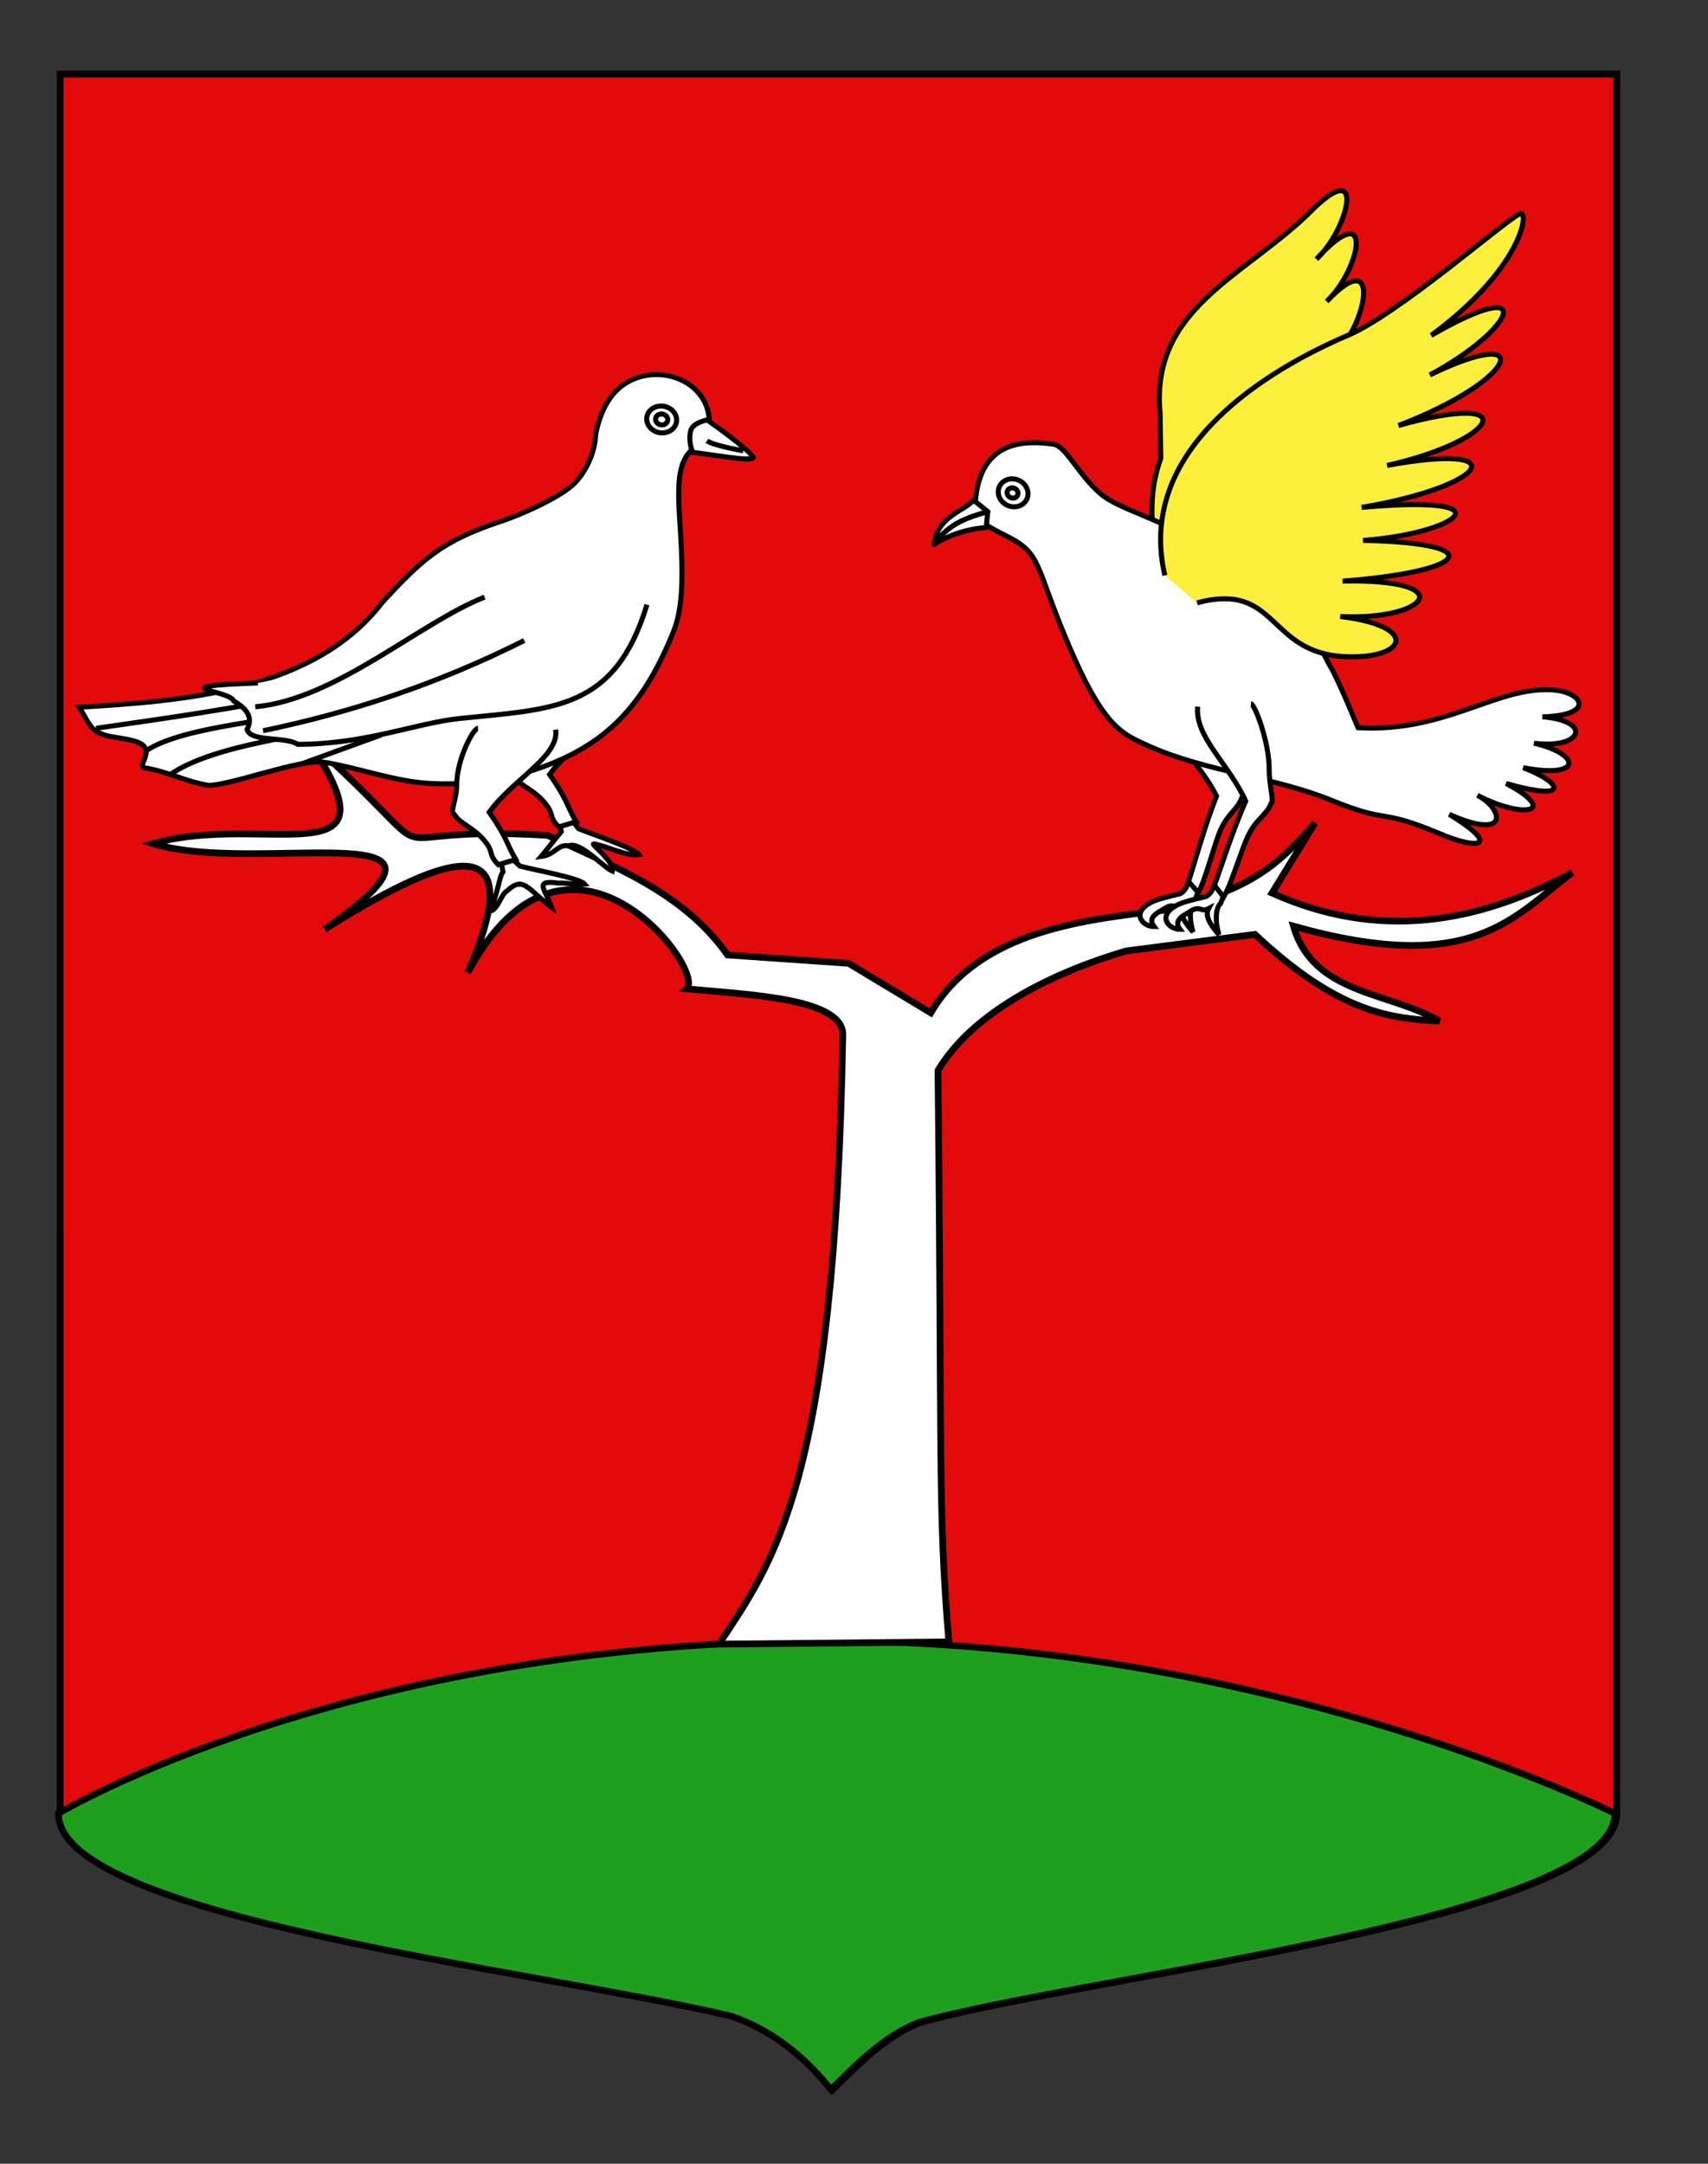 <?xml version="1.0" encoding="utf-8"?>
<!-- Generator: Adobe Illustrator 15.1.0, SVG Export Plug-In . SVG Version: 6.00 Build 0)  -->
<!DOCTYPE svg PUBLIC "-//W3C//DTD SVG 1.1//EN" "http://www.w3.org/Graphics/SVG/1.1/DTD/svg11.dtd">
<svg version="1.1" id="Layer_1" xmlns="http://www.w3.org/2000/svg" xmlns:xlink="http://www.w3.org/1999/xlink" x="0px" y="0px"
	 width="255.118px" height="323.148px" viewBox="0 0 255.118 323.148" enable-background="new 0 0 255.118 323.148"
	 xml:space="preserve">
<rect x="0" y="0" width="255.118" height="323.148" fill="#333333" stroke="none"/>
<path id="Fond_ecu" fill="#E20A0A" stroke="#000000" d="M8.994,11.075c78,0,154.504,0,232.504,0c0,135.583,0,149.083,0,259.75
	c0,15.806-79.103,24.25-104.103,31.249c-5,2-9,6-13,10c-4-5-9-9-15-11c-30-6.999-100.406-14.776-100.406-30.249
	C8.994,247.283,8.994,147.45,8.994,11.075z"/>
<path id="Fond_ecu_1_" fill="#1EA01E" stroke="#000000" d="M241.229,270.825c0,15.806-79.103,24.25-104.103,31.249
	c-5,2-9,6-12.998,10c-4-5-9-9-15-11c-30-6.999-100.406-14.776-100.406-30.249c0,0,43.069-25.751,115.069-25.751
	C189.79,245.074,241.229,270.825,241.229,270.825z"/>
<path fill="#FFFFFF" stroke="#000000" d="M139.034,151.259c7.339-12.489,23.363-13.938,35.605-15.413
	c12.141-3.138,16.091-6.398,21.771-12.939l-6.414,10.466c15.883,7.118,30.671,4.564,44.85-3.072
	c-8.832,6.64-14.8,15.557-41.643,8.019c2.953,10.249,14.277,9.749,21.771,14.164c-7.428-0.384-15.083-1.281-27.533-12.939
	l-19.218,2.473c-11.79,3.458-23.161,9.474-28.12,17.86c0.622,58.863-0.045,64.998,1.622,85.332l-34.333,0.333
	c8.183-12.375,17.333-24.097,18.487-90.718c0.52-5.733-13.814-6.249-23.338-7.148c3.116-2.678-17.675-30.367-32.674-2.447
	c10.1-23.145-4.566-17.04-21.377-6.442c25.784-18.06-10.149-7.955-25.632-12.805c16.841-4.775,37.531,5.831,23.05-15.603
	c23.883,21.468,6.271,12.578,35.878,14.378c9.874,4.648,20.281,8.49,26.883,17.86l18.086,1.252L139.034,151.259z"/>
<g id="Oiseau">
	<path id="Patte_1_" fill="#FFFFFF" stroke="#000000" stroke-width="0.75" d="M78.603,117.177c2.662,2.589,4.497,3.152,5.237,7.012
		c-1.062,1.271-1.951,2.457-3.014,3.728c2.101-0.261,2.438-1.865,4.098-1.592c1.777-0.729,5.144,3.181,6.534,3.769
		c0.251-1.622-3.536-4.198-2.699-4.056c1.875,0.321,4.889,1.897,6.68,1.592c-0.608-0.935-7.402-3.192-9.026-3.874
		c-2.225-2.755-3.267-5.959-5.163-9.188C80.127,115.926,80.06,116.181,78.603,117.177z"/>
	<path id="Patte" fill="#FFFFFF" stroke="#000000" stroke-width="0.75" d="M75.134,130.198c-0.582,0.845-0.362,1.46-1.833,5.851
		c1.086-0.268,1.573-2.547,2.396-2.961c2.538-2.396,3.103-0.243,6.696,2.397c-0.915-2.641-2.783-4.111,0.987-3.596
		c1.548-0.072,2.389,0.32,3.947,0.142c-0.735-0.894-7.503-2.103-9.657-2.679c-2.939-2.783-1.269-0.824-2.788-4.782
		C73.292,125.906,74.334,125.637,75.134,130.198z"/>
	<path id="Jambe_droite" fill="#FFFFFF" stroke="#000000" stroke-width="0.75" d="M92.014,103.335
		c0.619,3.938-6.346,7.393-9.918,12.318c2.711,3.889,2.554,4.667,3.963,7.073l-2.607,0.775c-1.586-1.647-0.588-1.705-1.939-3.428
		c-1.707-2.177-3.735-2.587-4.622-4.078c-0.763-0.248,0.364-2.274,0.351-4.392c-0.022-3.713,2.418-8.448,3.18-8.475"/>
	<path id="path63512" fill="#FFFFFF" stroke="#000000" stroke-width="0.75" d="M105.502,66.151
		c-1.672,0.377-2.699,1.283-3.312,2.581c-1.396,2.957-0.636,7.953-0.409,13.388c0.186,4.4,0.171,8.886-1.212,12.269
		c-2.97,7.366-6.732,13.095-12.812,16.926c-6.381,4.021-15.16,6.159-23.547,5.688c-5.392-0.302-10.632-2.349-16.01-3.201
		c-3.489-0.415-13.736,3.468-17.033,3.488c-3.185-0.491-6.106-2.027-9.295-2.576c-1.537-0.004,0.513-1.772-0.184-2.99
		c-0.686-1.544-5.113-1.382-6.51-2.132c-1.863-0.551-2.321-2.566-3.368-3.97c15.228-0.913,35.064-2.274,45.259-15.62
		c5.989-6.498,8.948-9.254,17.971-12.216c2.815-0.925,8.912-3.638,10.85-5.688c1.75-1.855,2.977-4.55,3.094-7.298
		c0.738-3.601,2.37-6.958,5.929-8.293c5.193-1.949,11.464,1.304,11.015,7.197c1.525,0.988,3.055,1.976,4.58,2.962
		C108.839,66.494,107.169,66.323,105.502,66.151z"/>
	<path id="path63514" fill="#FFFFFF" stroke="#000000" stroke-width="0.75" d="M44.848,114.151l12.062-4.385"/>
	<path id="path63516" fill="#FFFFFF" stroke="#000000" stroke-width="0.75" d="M25.228,115.823
		c6.642-4.858,22.222-6.041,27.343-7.882"/>
	<path id="path63518" fill="#FFFFFF" stroke="#000000" stroke-width="0.75" d="M21.92,112.049
		c5.914-3.737,19.682-4.316,26.978-6.506"/>
	<path id="path63520" fill="#FFFFFF" stroke="#000000" stroke-width="0.75" d="M14.362,108.763
		c7.99-1.146,23.867-3.354,30.286-5.107"/>
	<g id="Aile">
		<path id="path63522_1_" fill="#FFFFFF" stroke="#000000" stroke-width="0.75" d="M96.633,90.301
			c-4.793,15.789-13.928,15.551-27.911,16.995c-6.511,0.672-14.035,3.839-24.234,3.869c-1.859-1.227-7.119-0.29-7.579-2.244
			c1.046-2.012-0.408-3.295-2.021-4.25c-0.486-1.586-11.585-2.107,3.631-2.671"/>
		<path id="path63524" fill="#FFFFFF" stroke="#000000" stroke-width="0.75" d="M39.292,109.131
			c13.152-2.732,26.03-6.947,39.014-13.473"/>
		<path id="path63526" fill="#FFFFFF" stroke="#000000" stroke-width="0.75" d="M38.129,105.557
			c12.001-1.087,24.476-12.504,34.256-16.383"/>
	</g>
	<g id="Oeil">
		<path id="path63528" fill="#FFFFFF" stroke="#000000" stroke-width="0.75" d="M98.971,61.842c0.498,0.086,0.84,0.518,0.762,0.96
			c-0.078,0.443-0.545,0.731-1.043,0.645c-0.496-0.087-0.838-0.517-0.761-0.96C98.007,62.044,98.474,61.755,98.971,61.842z"/>
		<path id="path63528_1_" fill="none" stroke="#000000" stroke-width="0.75" d="M99.173,60.677c1.22,0.213,2.056,1.269,1.866,2.353
			c-0.189,1.087-1.334,1.794-2.553,1.582c-1.219-0.214-2.055-1.267-1.865-2.354C96.811,61.173,97.955,60.465,99.173,60.677z"/>
	</g>
	<path id="Bec" fill="#FFFFFF" stroke="#000000" stroke-width="0.75" d="M103.471,67.57c0,0-0.706-1.566-0.31-3.225
		c0.292-1.222,2.458-1.629,2.458-1.629c2.646,1.851,6.322,4.598,6.916,5.612C112.137,69.027,106.226,67.819,103.471,67.57z"/>
	<path fill="#FFFFFF" stroke="#000000" stroke-width="0.75" d="M105.584,65.842c1.184,0.761,5.428,1.48,5.428,1.48"/>
	<path id="Jambe_gauche" fill="#FFFFFF" stroke="#000000" stroke-width="0.75" d="M82.991,108.974
		c0.619,3.938-6.345,7.393-9.917,12.318c2.711,3.889,2.554,4.668,3.963,7.073l-2.608,0.775c-1.585-1.647-0.587-1.705-1.94-3.428
		c-1.707-2.177-3.734-2.587-4.622-4.078c-0.762-0.248,0.364-2.274,0.351-4.391c-0.022-3.714,2.418-8.449,3.18-8.475"/>
</g>
<g id="Essorant">
	<g id="g3312" transform="matrix(0.949,-0.315,0.315,0.949,-794.852,-128.804)">
		<path id="path3314" fill="#FFFFFF" stroke="#000000" stroke-width="0.75" d="M839.157,554.91c0,0-3.273-0.326-4.353-0.179
			c-3.669,0.504-2.553,3.081-0.914,3.605c-0.505-1.472,0.804-1.773,2.059-2c2.031-0.614,1.557,0.626,2.963,0.406
			c-0.798,0.754-0.676,2.062,0.248,4.194c0.002-1.999,0.811-4.038,1.674-4.341l1.008-1.19l-0.95-1.848
			C840.379,554.188,840.134,554.651,839.157,554.91z"/>
		<path id="path3314_1_" fill="#FFFFFF" stroke="#000000" stroke-width="0.75" d="M842.703,556.518c0,0-3.272-0.325-4.349-0.176
			c-3.673,0.503-2.555,3.08-0.917,3.603c-0.503-1.473,0.803-1.774,2.061-2c2.031-0.614,1.557,0.624,2.959,0.405
			c-0.795,0.755-0.675,2.062,0.251,4.193c0.006-1.999,0.812-4.037,1.673-4.341l1.007-1.19l-0.948-1.848
			C843.926,555.798,843.684,556.261,842.703,556.518z"/>
		<path id="path3316" fill="#FFFFFF" stroke="#000000" stroke-width="0.75" d="M853.668,529.021
			c0.522,0.181,1.073,6.191-0.124,10.269c-0.68,2.324-0.544,4.778-1.153,4.898c-1.09,1.459-2.631,1.504-4.509,3.552
			c-1.489,1.62-4.511,6.384-6.136,7.876l-0.85-2.059c1.745-2.361,4.867-7.065,7.987-10.794c-0.914-6.134-4.656-11.332-2.974-15.535"
			/>
	</g>
	<path id="Aile_D" fill="#FCEF3C" stroke="#000000" stroke-width="0.75" d="M173.086,89.453c-0.143-7.286-2.409-13.628,0.297-20.993
		l-0.104-6.763c-1.475-15.499,12.398-20.34,22.142-29.765c9.093-9.317,5.765,2.696,1.211,6.748c8.761-9.536,6.567,1.547,1.539,6.334
		c8.218-8.672,5.938,3.346,1.571,7.391c7.071-7.568,5.807,3.391,0.923,6.654c7.345-3.111,0.684,6.875-1.626,8.431
		c7.199-4.474,2.845,4.99-2.723,6.991c7.191-3.487,1.722,8.042-5.818,8.099l-7.248,2.503l-7.024,8.117"/>
	<path id="path13446" fill="#FFFFFF" stroke="#000000" stroke-width="0.75" d="M198.437,99.05c0.533,0.937,1.139,1.777,4.407,9.628
		c12.971,0.747,20.466-5.982,28.643-5.667c4.977,0.145,7.02,3.852-1.094,4.043c7.57,0.59,5.938,4.883-1.271,3.939
		c7.013,1.595,7.399,5.37-1.605,3.662c6.084,2.308,6.995,5.11-2.548,2.355c8.025,4.254,2.714,5.398-4.294,1.764
		c3.942,2.058,4.823,6.875-4.203,2.843c7.854,4.796,4.391,5.396-1.523,2.844c-9.226-3.871-7.083-1.271-16.179-4.98
		c-8.297-3.383-18.348-4.215-26.847-7.914c-4.121-1.909-6.816-2.466-12.151-14.88c-5.333-12.415-4.007-13.975-9.615-16.727
		c-2.754-1.352-4.85-2.845-4.966-2.951c0.354-0.816,0.427-1.063,0.479-1.84c0.353-5.065,2.495-10.243,11.729-8.812
		c1.817,0.281,3.712,4.606,7.022,7.413c2.78,2.357,9.256,3.761,12.863,6.715C184.608,85.446,194.071,90.019,198.437,99.05z"/>
	<path id="Aile_G" fill="#FCEF3C" stroke="#000000" stroke-width="0.75" d="M173.993,85.932
		c-4.188-17.888,13.177-29.678,26.838-35.642c7.67-2.924,25.116-18.402,26.34-18.402s-0.14,8.411-13.394,18.199
		c16.253-9.361,12.438-0.875-0.204,5.913c15.905-7.748,13.458,0.612-4.689,7.545c18.964-5.301,15.018,2.196-1.703,5.967
		c19.21-3.546,15.364,3.006-3.803,6.268c22.837-2.039,14.006,3.953,0.216,4.922c19.218,0.413,15.689,4.663-3.072,6.089
		c17.741-0.407,12.848,5.915-0.332,5.279c11.956,1.45,9.917,6.344,0.903,6.006c-11.912-0.447-10.053-11.286-22.291-8.05"/>
	<path id="path3201_1_" fill="#FFFFFF" stroke="#000000" stroke-width="0.75" d="M149.106,73.52c0.027,1.15,1.051,2.122,2.28,2.17
		c1.225,0.049,2.191-0.844,2.163-1.998c0-0.001,0-0.005,0-0.007c-0.032-1.15-1.053-2.122-2.281-2.169
		c-1.226-0.048-2.192,0.847-2.162,1.998C149.106,73.516,149.106,73.518,149.106,73.52z"/>
	<path id="path3201" fill="#FFFFFF" stroke="#000000" stroke-width="0.75" d="M150.425,73.593c0.01,0.42,0.387,0.775,0.838,0.793
		c0.452,0.018,0.807-0.309,0.796-0.73c0-0.001,0-0.001,0-0.002c-0.01-0.421-0.387-0.776-0.839-0.794
		c-0.45-0.017-0.807,0.31-0.795,0.73C150.425,73.591,150.425,73.592,150.425,73.593z"/>
	<g id="Bec_1_">
		<path id="path3203" fill="#FFFFFF" stroke="#000000" stroke-width="0.75" stroke-linecap="round" stroke-linejoin="round" d="
			M145.393,74.677l2.151,1.731c-2.909,0.88-5.717,1.649-8.007,4.876C139.998,77.028,144.184,76.305,145.393,74.677z"/>
		<path id="path3199" fill="#FFFFFF" stroke="#000000" stroke-width="0.75" stroke-linecap="round" stroke-linejoin="round" d="
			M147.544,76.408l-0.245,2.384c-2.703,0.176-5.578,1.091-7.762,2.493C141.828,78.058,144.635,77.289,147.544,76.408z"/>
	</g>
	<g id="g13436" transform="matrix(0.949,-0.315,0.315,0.949,-783.871,-127.952)">
		<path id="path11472" fill="#FFFFFF" stroke="#000000" stroke-width="0.75" d="M847.947,527.041
			c0.512,0.201,0.829,6.229-0.527,10.256c-0.771,2.295-0.731,4.753-1.344,4.848c-1.146,1.418-2.687,1.399-4.644,3.373
			c-1.55,1.563-4.758,6.203-6.442,7.63l-0.767-2.091c1.835-2.292,5.14-6.869,8.404-10.474c-0.672-6.164-4.207-11.503-2.362-15.639"
			/>
	</g>
</g>
</svg>
